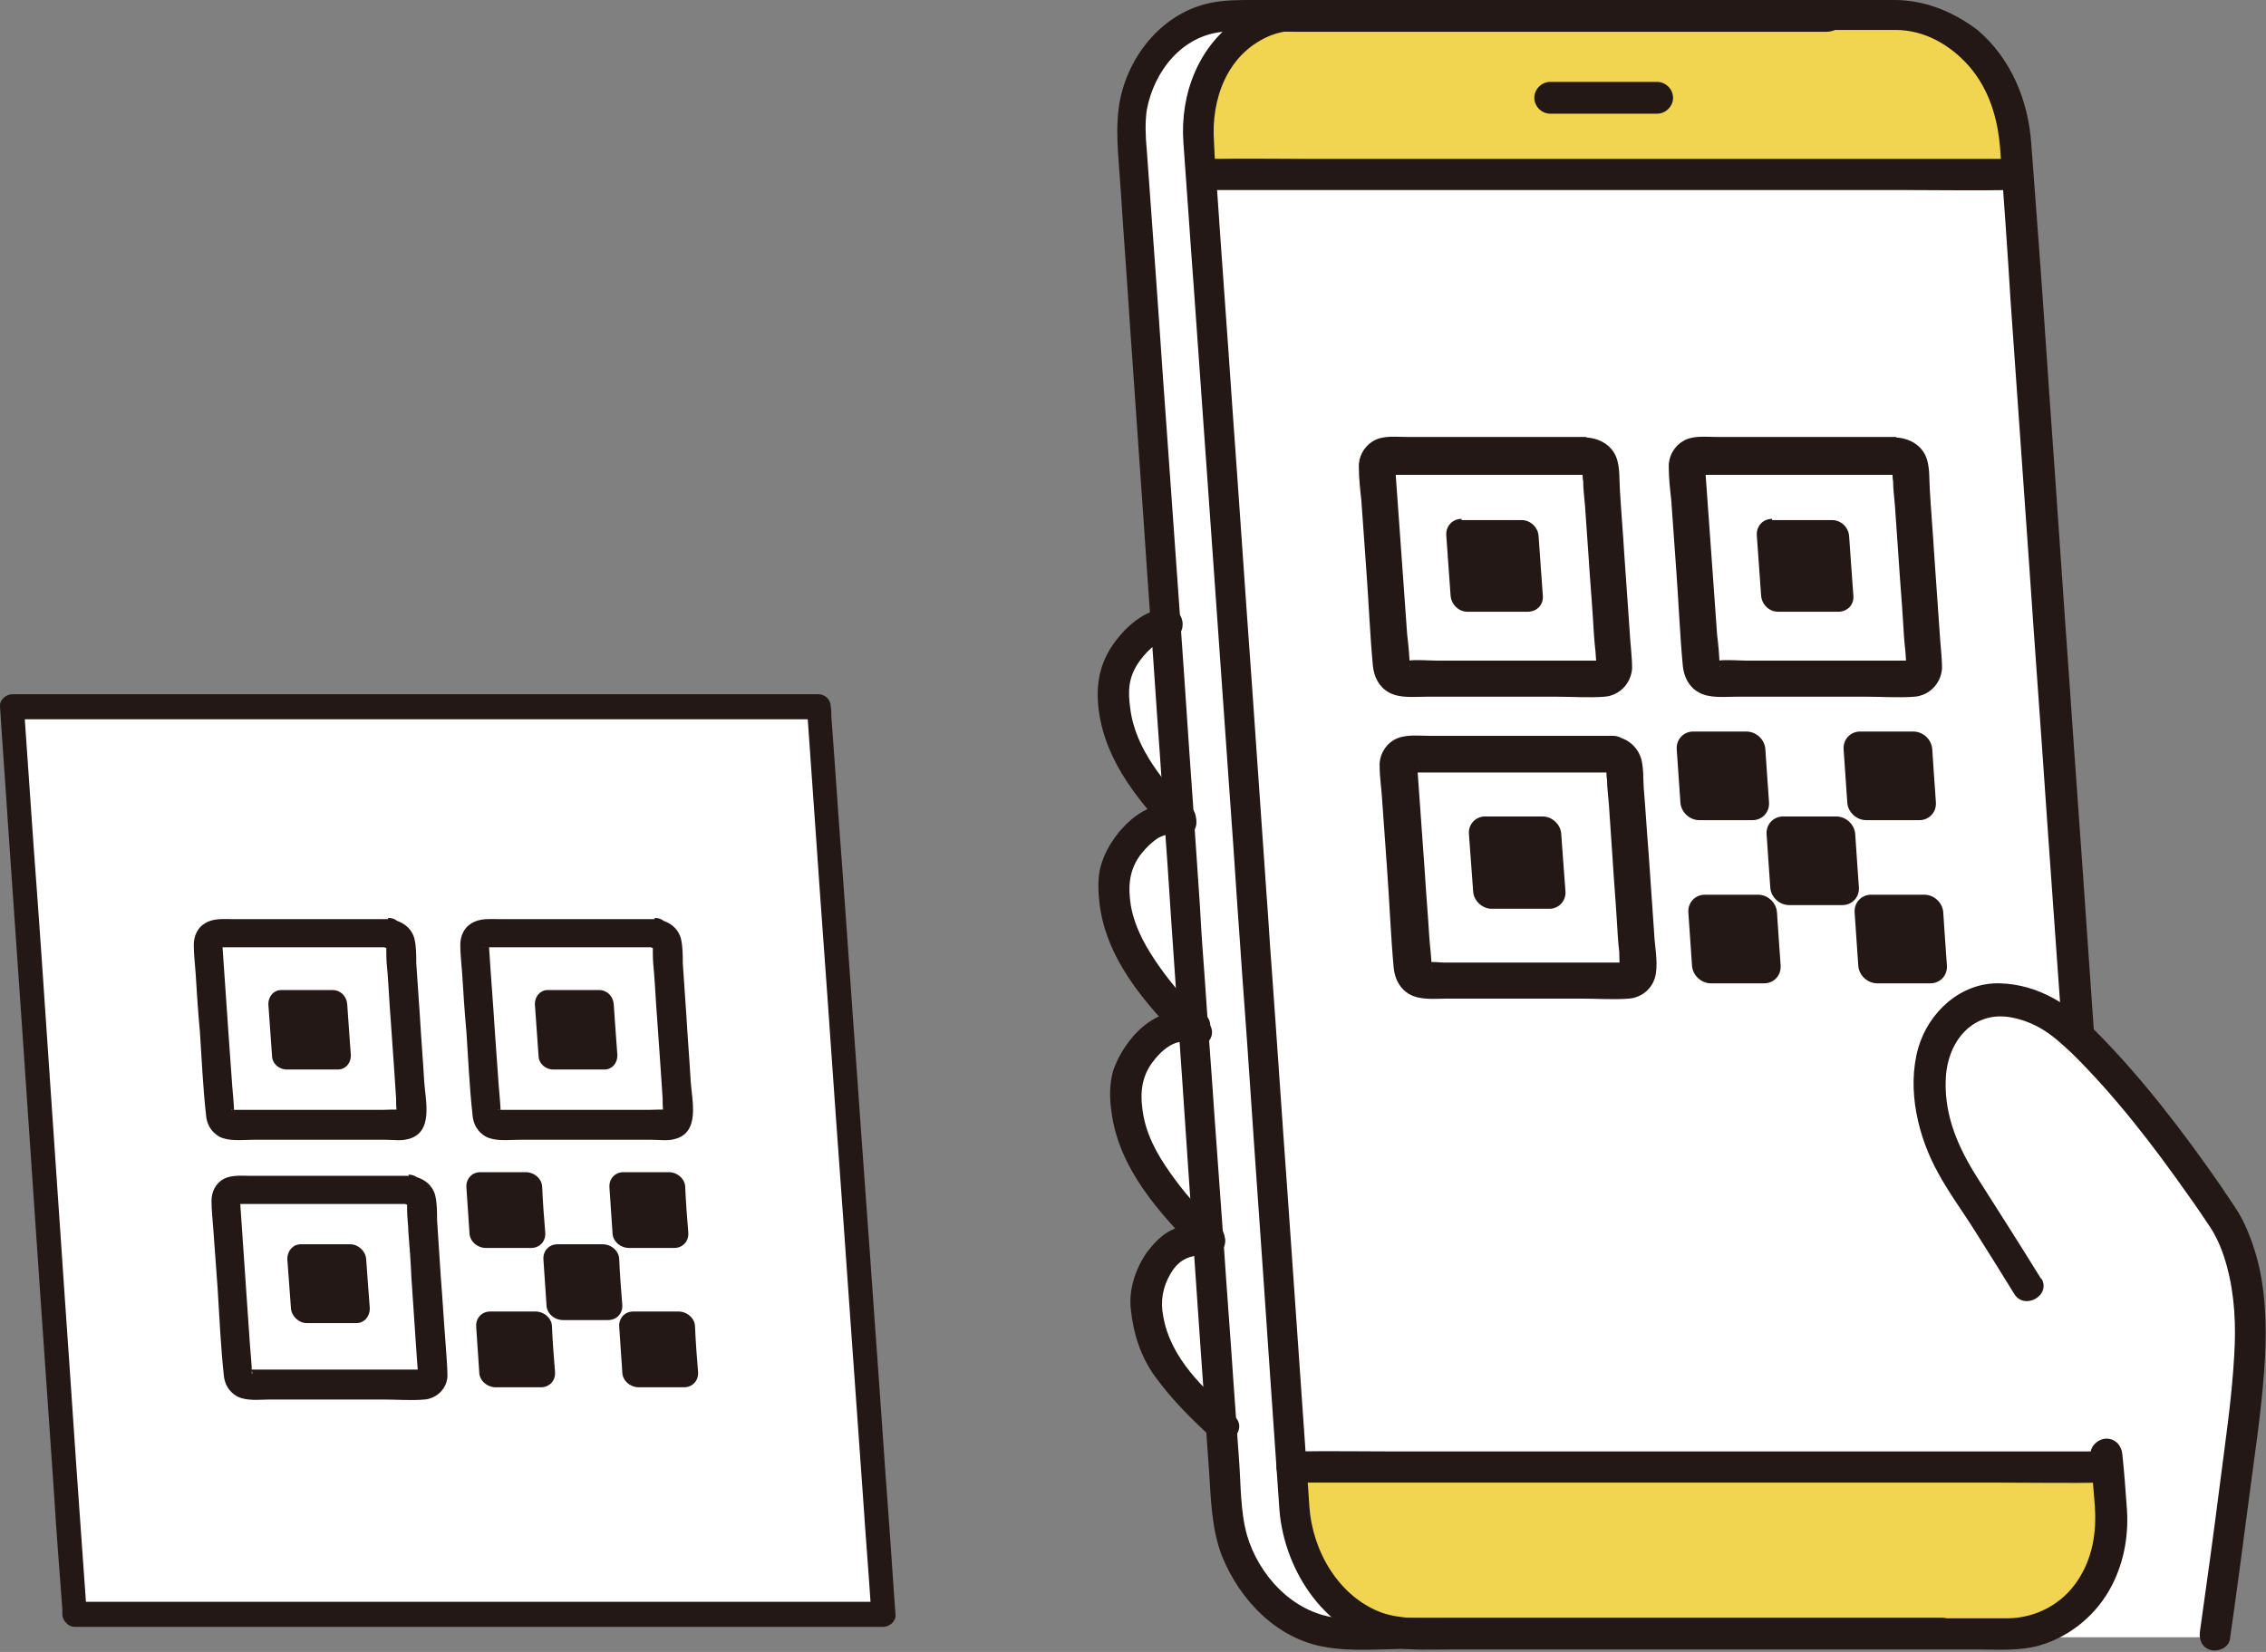 <?xml version="1.0" encoding="UTF-8"?>
<svg id="_レイヤー_1" data-name="レイヤー_1" xmlns="http://www.w3.org/2000/svg" version="1.1" viewBox="0 0 37.07 27.03">
  <rect x="0" y="0" width="37.07" height="27.03" fill="#808080" stroke="none"/>
  <!-- Generator: Adobe Illustrator 29.5.1, SVG Export Plug-In . SVG Version: 2.1.0 Build 141)  -->
  <g id="c">
    <g id="d">
      <path d="M20.82,17.53c-.21-.2-.42-.36-.66-.53-.23-.17-.57-.23-.86-.2-.4.04-.85.59-.87.99s.05.8.25,1.15c.5.89,1.41,1.69,1.84,2.02" fill="#fff"/>
      <path d="M20.6,14.14c-.21-.2-.42-.36-.66-.53-.23-.17-.57-.23-.86-.2-.4.04-.85.59-.87.99s.05.8.25,1.15c.5.89,1.41,1.69,1.84,2.02" fill="#fff"/>
      <path d="M20.6,10.95c-.21-.2-.42-.36-.66-.53-.23-.17-.57-.23-.86-.2-.4.04-.85.59-.87.99-.02.4.05.8.25,1.15.5.89,1.41,1.69,1.84,2.02" fill="#fff"/>
      <path d="M21.01,20.81c-.24-.17-.47-.29-.73-.43-.25-.14-.6-.14-.88-.08-.39.09-.69.68-.65,1.08.04.4.15.73.4,1.05.63.81,1.59,1.54,2.07,1.81" fill="#fff"/>
      <path d="M34.4,17.4c-.21-.23-.41-.43-.58-.58-.3-.26-.73-.46-1.19-.44-.26,0-.59.21-.7.33-.41.46-.39,1.03-.33,1.43s.21.79.43,1.13c.39.61.72,1.12,1.14,1.81v5.71h3.05c.13-.89.25-1.8.37-2.74.22-1.69.39-2.83-.14-3.94-.42-.69-1.32-1.89-2.06-2.69h0Z" fill="#fff"/>
      <path d="M1.23,26.41c1.27,0,12.59-.01,13.22-.01-.05-.68-.92-12.94-1.05-14.84H.2c.1,1.4.97,13.94,1.03,14.85" fill="#fff"/>
      <path d="M29.94.26h-9.73c-1,0-1.75.91-1.67,2.03l1.57,22.42c.08,1.12.95,2.03,1.95,2.03h9.73" fill="#fff"/>
      <path d="M32.67,2.86c-1.87,0-12.62,0-13.05,0,.24,3.4,1.22,17.41,1.48,21.14.47,0,13.05,0,13.32,0,0,0,.01,0,.04,0-.26-3.73-1.24-17.74-1.48-21.14h-.31Z" fill="#fff"/>
      <g id="e">
        <path d="M32.92,2.29c-.08-1.12-.95-2.03-1.95-2.03h-9.71c-1,0-1.74.91-1.66,2.03l.04.57c3.71,0,9.91,0,13.32,0l-.04-.57h0Z" fill="#f1d44f"/>
        <path d="M34.44,24c-3.74,0-9.87,0-13.32,0l.05.7c.08,1.12.95,2.03,1.95,2.03h9.71c1,0,1.74-.91,1.66-2.03l-.05-.7h0Z" fill="#f1d44f"/>
      </g>
    </g>
    <g id="f">
      <path d="M1.23,26.62c.58,0,1.16,0,1.74,0,1.04,0,2.08,0,3.12,0,1.18,0,2.37,0,3.55,0,1.02,0,2.05,0,3.07,0,.56,0,1.12,0,1.68,0h.06c.1,0,.21-.09.2-.2-.04-.52-.07-1.04-.11-1.56-.08-1.08-.15-2.15-.23-3.23-.09-1.31-.19-2.61-.28-3.92-.09-1.21-.17-2.42-.26-3.63-.06-.79-.11-1.57-.17-2.36,0-.05,0-.1-.01-.16,0-.11-.09-.2-.2-.2H.2c-.1,0-.21.09-.2.2.04.64.09,1.28.13,1.92.08,1.15.16,2.3.24,3.46.09,1.32.18,2.65.27,3.97.08,1.16.16,2.31.24,3.47.04.65.09,1.3.14,1.95,0,.03,0,.06,0,.08,0,.11.09.2.2.2.1,0,.21-.09.2-.2-.04-.56-.08-1.13-.12-1.69-.08-1.11-.15-2.22-.23-3.34-.09-1.32-.18-2.64-.27-3.96-.08-1.19-.16-2.38-.25-3.57-.05-.72-.1-1.44-.15-2.16,0-.04,0-.08,0-.12l-.2.2h13.2l-.2-.2c.05.71.1,1.42.15,2.13.08,1.17.17,2.35.25,3.52.09,1.31.19,2.62.28,3.93.08,1.12.16,2.24.24,3.37.04.61.09,1.21.13,1.82,0,.02,0,.05,0,.07l.2-.2c-.48,0-.96,0-1.44,0-.99,0-1.98,0-2.96,0-1.18,0-2.36,0-3.54,0-1.07,0-2.14,0-3.21,0-.65,0-1.31,0-1.96,0h-.11c-.26,0-.26.41,0,.41h0Z" fill="#231815"/>
      <path d="M6.35,15.04h-2.53c-.16,0-.33-.02-.47.07-.12.07-.18.21-.18.35,0,.15.02.31.03.46.02.32.04.64.07.96.03.45.05.91.1,1.36.01.15.08.28.22.36.16.08.37.05.54.05h2.18c.12,0,.25.02.36-.01.43-.1.29-.63.27-.94-.02-.35-.05-.71-.07-1.06-.02-.29-.04-.59-.06-.88,0-.13,0-.27-.03-.4-.05-.19-.22-.3-.41-.32-.13-.01-.24.12-.24.24,0,.14.11.23.24.24-.02,0-.03-.02-.05-.03-.01,0,0-.05,0,0,0,.04,0,.08,0,.12,0,.1.01.21.02.31.02.25.03.5.05.74.02.29.04.57.06.86.01.15.02.3.03.45,0,.07,0,.14.01.21.01.07,0,.03.03,0,.02-.02.08-.01.03-.02-.09-.01-.19,0-.28,0h-2.45s-.06,0-.03,0c-.01-.03.04.03.04.03,0,0,0,.05,0,.03,0-.14-.02-.3-.03-.44-.02-.28-.04-.56-.06-.84l-.1-1.45s0-.04,0-.05c0,0-.02.04-.04.05-.03.02-.09,0,0,.01.06,0,.11,0,.17,0h2.58c.31,0,.31-.48,0-.48h0Z" fill="#231815"/>
      <path d="M10.71,15.04h-2.53c-.16,0-.33-.02-.47.07-.12.07-.18.21-.18.35,0,.15.02.31.03.46.02.32.04.64.07.96.03.45.05.91.1,1.36.01.15.08.28.22.36.16.08.37.05.54.05h2.18c.12,0,.25.02.36-.01.43-.1.29-.63.27-.94-.02-.35-.05-.71-.07-1.06-.02-.29-.04-.59-.06-.88,0-.13,0-.27-.03-.4-.05-.19-.22-.3-.41-.32-.13-.01-.24.12-.24.24,0,.14.11.23.24.24-.02,0-.03-.02-.05-.03-.01,0,0-.05,0,0,0,.04,0,.08,0,.12,0,.1.01.21.02.31.02.25.03.5.05.74.02.29.04.57.06.86.01.15.02.3.03.45,0,.07,0,.14.01.21.01.07,0,.03.03,0,.02-.02.08-.01.03-.02-.09-.01-.19,0-.28,0h-2.45s-.06,0-.03,0c-.01-.03.04.03.04.03,0,0,0,.05,0,.03,0-.14-.02-.3-.03-.44l-.06-.84c-.03-.48-.07-.97-.1-1.45,0,0,0-.04,0-.05,0,0-.02.04-.04.05-.03.02-.09,0,0,.01.06,0,.11,0,.17,0h2.58c.31,0,.31-.48,0-.48h0Z" fill="#231815"/>
      <path d="M6.69,19.24h-2.58c-.15,0-.31-.02-.45.05-.13.07-.2.21-.2.36,0,.16.02.31.03.47l.07.96c.03.47.05.94.1,1.41.01.15.08.28.22.36.16.08.36.05.54.05h1.85c.22,0,.45.02.68,0,.2-.02.36-.18.37-.38,0-.17-.02-.36-.03-.53-.03-.37-.05-.74-.08-1.11-.02-.31-.04-.61-.06-.92,0-.13,0-.27-.03-.4-.05-.19-.22-.3-.41-.32-.13-.01-.24.12-.24.24,0,.14.11.23.24.24-.02,0-.03-.02-.05-.03-.01,0,0-.05,0,0,0,.04,0,.08,0,.12,0,.11.02.23.02.34.02.25.04.5.05.75.02.3.04.59.06.89.01.15.02.29.03.44,0,.02.02.25.02.25-.01,0,.11-.12.03-.05.04-.03.08-.02,0-.02h-2.29c-.15,0-.31,0-.46,0-.08,0-.01,0,0,.03.02.03,0,.05,0,.03,0-.15-.02-.3-.03-.45l-.06-.87-.1-1.46s0-.04,0-.05c0,0-.02.04-.04.05h-.04s.06.01.08.01h2.75c.31,0,.31-.48,0-.48h0Z" fill="#231815"/>
      <path d="M8.96,16.2h.84c.13,0,.23.1.24.23.02.27.04.59.06.84,0,.13-.09.23-.21.23h-.84c-.13,0-.24-.1-.24-.23l-.06-.84c0-.13.09-.23.21-.23h0Z" fill="#231815"/>
      <path d="M4.6,16.2h.84c.13,0,.23.1.24.23.02.27.04.59.06.84,0,.13-.09.23-.21.23h-.84c-.13,0-.24-.1-.24-.23l-.06-.84c0-.13.09-.23.21-.23h0Z" fill="#231815"/>
      <path d="M4.92,20.36h.81c.13,0,.25.11.26.24.02.26.04.57.06.81,0,.13-.09.24-.22.24h-.81c-.13,0-.25-.11-.26-.24l-.06-.81c0-.13.09-.24.22-.24h0Z" fill="#231815"/>
      <path d="M8.69,20.42c.14,0,.24-.11.23-.25-.02-.23-.04-.51-.05-.74,0-.14-.13-.25-.27-.25h-.74c-.14,0-.24.11-.23.25l.05.74c0,.14.13.25.27.25h.74ZM10.13,20.61c0-.14-.13-.25-.27-.25h-.74c-.14,0-.24.11-.23.25l.05.74c0,.14.13.25.27.25h.74c.14,0,.24-.11.23-.25-.02-.23-.04-.51-.05-.74h0ZM10.29,20.42h.74c.14,0,.24-.11.23-.25-.02-.23-.04-.51-.05-.74,0-.14-.13-.25-.27-.25h-.74c-.14,0-.24.11-.23.25l.05.74c0,.14.13.25.27.25h0ZM8.76,21.46h-.74c-.14,0-.24.11-.23.25l.05.74c0,.14.13.25.27.25h.74c.14,0,.24-.11.23-.25-.02-.23-.04-.51-.05-.74,0-.14-.13-.25-.27-.25h0ZM11.37,21.71c0-.14-.13-.25-.27-.25h-.74c-.14,0-.24.11-.23.25l.05.74c0,.14.13.25.27.25h.74c.14,0,.24-.11.23-.25-.02-.23-.04-.51-.05-.74h0Z" fill="#231815"/>
      <path d="M29.94,0h-9.46c-.23,0-.46,0-.69.05-.75.16-1.3.82-1.46,1.55-.1.47-.03.97,0,1.45.05.78.11,1.56.16,2.34l.22,3.15c.07,1.06.15,2.12.22,3.18.06.81.11,1.62.17,2.43.02.3.04.61.06.91.06.87.12,1.74.18,2.61.04.59.08,1.18.12,1.77.06.87.12,1.75.18,2.62.05.67.09,1.35.14,2.02.03.46.04.94.21,1.38.29.72.9,1.36,1.69,1.49.45.08.92.03,1.37.03h8.71c.33,0,.33-.51,0-.51h-9.33c-.19,0-.39.01-.58,0-.71-.09-1.26-.7-1.45-1.35-.11-.39-.1-.83-.13-1.23-.03-.42-.06-.83-.09-1.25-.05-.76-.11-1.51-.16-2.27-.05-.69-.1-1.39-.15-2.08-.05-.75-.11-1.51-.16-2.26-.03-.4-.06-.8-.08-1.2-.04-.59-.08-1.18-.12-1.77-.07-.96-.13-1.93-.2-2.89l-.23-3.23c-.07-.94-.13-1.89-.2-2.83-.04-.55-.08-1.1-.12-1.66-.02-.22-.03-.43,0-.65.12-.64.58-1.22,1.25-1.28.39-.04.8,0,1.2,0h8.67C30.27.51,30.27,0,29.94,0h0Z" fill="#231815"/>
      <path d="M27.11,1.34c-.58,0-1.17,0-1.75,0-.14,0-.26.12-.26.26s.12.26.26.26c.58,0,1.17,0,1.75,0,.14,0,.26-.12.26-.26s-.12-.26-.26-.26h0Z" fill="#231815"/>
      <path d="M32.89,2.6h-1.37c-1.03,0-2.06,0-3.1,0-1.23,0-2.47,0-3.7,0-1.08,0-2.16,0-3.24,0-.55,0-1.1-.01-1.65,0-.01,0-.03,0-.04,0-.33,0-.33.51,0,.51h1.39c1.03,0,2.07,0,3.1,0,1.23,0,2.47,0,3.7,0,1.08,0,2.15,0,3.23,0,.55,0,1.1.01,1.64,0,.01,0,.03,0,.04,0,.33,0,.33-.51,0-.51h0Z" fill="#231815"/>
      <path d="M34.45,23.75h-1.41c-1.04,0-2.09,0-3.13,0-1.26,0-2.52,0-3.78,0-1.09,0-2.18,0-3.27,0-.56,0-1.13-.01-1.69,0-.01,0-.03,0-.04,0-.33,0-.33.51,0,.51h1.42c1.05,0,2.09,0,3.14,0,1.26,0,2.52,0,3.78,0,1.09,0,2.18,0,3.26,0,.56,0,1.12.01,1.68,0,.01,0,.03,0,.04,0,.33,0,.33-.51,0-.51h0Z" fill="#231815"/>
      <path d="M34.2,23.8c.02.28.05.56.07.85.03.43-.04.85-.28,1.21-.25.38-.67.61-1.13.62-.29,0-.57,0-.86,0h-8.38c-.34,0-.68.02-1.01-.09-.71-.26-1.14-1.01-1.19-1.74-.02-.34-.05-.67-.07-1.01l-.29-4.16c-.09-1.23-.17-2.46-.26-3.69-.03-.38-.05-.77-.08-1.15-.08-1.15-.16-2.3-.24-3.45-.11-1.51-.21-3.02-.32-4.53-.08-1.19-.17-2.37-.25-3.56-.02-.26-.04-.52-.05-.78-.05-.69.21-1.42.88-1.72.31-.14.66-.11,1-.11h8.37c.3,0,.6,0,.9,0,.47,0,.89.24,1.2.59.33.38.47.85.51,1.34.06.83.12,1.65.17,2.48.1,1.42.2,2.84.3,4.26.1,1.47.21,2.94.31,4.42.07.98.14,1.97.21,2.95,0,.14.02.28.03.42,0,.14.11.26.26.26.13,0,.27-.12.26-.26-.04-.57-.08-1.15-.12-1.72-.09-1.33-.19-2.66-.28-3.99-.11-1.53-.21-3.05-.32-4.58-.08-1.17-.16-2.34-.25-3.51l-.06-.8c-.05-.71-.33-1.39-.88-1.86C31.95.19,31.49,0,30.99,0,30.67,0,30.35,0,30.04,0h-8.41c-.47,0-.92.02-1.34.29-.68.44-.99,1.25-.93,2.05s.11,1.58.17,2.37l.31,4.37c.1,1.42.2,2.84.3,4.25.05.67.09,1.35.14,2.02.05.75.11,1.5.16,2.26.1,1.5.21,2.99.31,4.49.06.87.12,1.74.18,2.6.08,1.02.77,2.05,1.83,2.25.32.06.65.04.97.04h8.61c.34,0,.7.03,1.04-.07.5-.15.93-.51,1.17-.98.21-.41.28-.86.24-1.31-.02-.28-.04-.55-.07-.83-.01-.14-.11-.26-.26-.26-.13,0-.27.12-.26.26h0Z" fill="#231815"/>
      <path d="M33.4,20.94c-.34-.55-.69-1.1-1.04-1.65-.32-.5-.55-1.02-.53-1.61.01-.48.27-.96.77-1.04.26-.04.57.06.79.19.19.11.35.26.51.41.71.7,1.33,1.51,1.9,2.32.13.18.25.36.37.54.12.19.2.4.26.62.13.48.15.97.12,1.46-.04.72-.15,1.44-.24,2.15-.1.79-.21,1.58-.32,2.36-.02.14.03.27.18.31.12.03.29-.04.31-.18.11-.76.21-1.53.31-2.29.09-.7.2-1.4.25-2.1.04-.56.04-1.14-.08-1.69-.06-.26-.15-.53-.27-.77-.1-.2-.25-.39-.37-.58-.62-.89-1.29-1.77-2.06-2.54-.42-.42-.92-.74-1.54-.76-.64-.02-1.17.47-1.34,1.06-.19.68,0,1.46.33,2.05.18.33.41.64.61.96.21.33.42.67.63,1.01.17.28.62.02.44-.26h0Z" fill="#231815"/>
      <path d="M25.95,7.15h-2.93c-.19,0-.4-.03-.56.07-.15.09-.24.26-.23.43,0,.17.02.35.04.53l.08,1.12c.04.53.06,1.07.11,1.6.02.18.1.34.26.43.18.1.42.07.62.07h2.13c.26,0,.52.02.78,0,.24-.02.43-.21.45-.46,0-.2-.03-.41-.04-.61-.03-.43-.06-.86-.09-1.29-.02-.34-.05-.68-.07-1.03-.01-.15,0-.32-.04-.47-.06-.23-.26-.36-.49-.38-.16-.01-.3.15-.3.3,0,.17.14.28.3.3-.09,0-.02-.01-.08-.06,0,0,0-.06,0,.02,0,.05,0,.11.01.16,0,.13.02.26.03.4.02.29.04.57.06.86.02.33.05.66.07.99.01.17.02.35.04.52,0,.02.02.26.02.26,0,0,.05-.08.06-.09.06-.01.07-.02.02-.01h-2.67c-.16,0-.34-.02-.5,0-.1.01-.04-.01,0,.02.02.01.04.07.03.08,0,0,0-.01,0-.01,0-.17-.02-.35-.04-.52l-.07-.98c-.04-.56-.08-1.11-.12-1.67,0-.01,0-.04,0-.05.01.02-.09.08-.09.09h-.03s.07,0,.11,0h3.14c.38,0,.38-.6,0-.6h0Z" fill="#231815"/>
      <path d="M31.02,7.15h-2.93c-.19,0-.4-.03-.56.07-.15.09-.24.26-.23.43,0,.17.02.35.04.53l.08,1.12c.04.53.06,1.07.11,1.6.02.18.1.34.26.43.18.1.42.07.62.07h2.13c.26,0,.52.02.78,0,.24-.02.43-.21.45-.46,0-.2-.03-.41-.04-.61-.03-.43-.06-.86-.09-1.29-.02-.34-.05-.68-.07-1.03-.01-.15,0-.32-.04-.47-.06-.23-.26-.36-.49-.38-.16-.01-.3.15-.3.3,0,.17.14.28.3.3-.09,0-.02-.01-.08-.06,0,0,0-.06,0,.02,0,.05,0,.11.01.16,0,.13.02.26.03.4.02.29.04.57.06.86.02.33.05.66.07.99.01.17.02.35.04.52,0,.02.02.26.02.26,0,0,.05-.08.06-.09.06-.01.07-.02.02-.01h-2.67c-.16,0-.34-.02-.5,0-.1.01-.04-.01,0,.02.02.01.04.07.03.08,0,0,0-.01,0-.01,0-.17-.02-.35-.04-.52l-.07-.98-.12-1.67s0-.04,0-.05c.01.02-.09.08-.09.09h-.03s.07,0,.11,0h3.14c.38,0,.38-.6,0-.6h0Z" fill="#231815"/>
      <path d="M26.35,12.04h-2.98c-.19,0-.4-.03-.57.07-.15.09-.24.26-.23.43,0,.18.03.36.04.54l.08,1.12c.04.54.06,1.09.11,1.64.02.18.1.34.26.43.18.1.42.07.62.07h2.19c.26,0,.52.02.78,0,.23-.02.41-.19.44-.42.03-.21-.02-.44-.03-.66-.03-.43-.06-.86-.09-1.3-.03-.36-.05-.72-.08-1.07-.01-.15,0-.32-.04-.47-.07-.23-.26-.36-.49-.38-.16-.01-.3.15-.3.3,0,.17.14.28.3.3-.09,0-.02-.01-.08-.06-.02-.01,0-.01,0,.02,0,.05,0,.11.01.16,0,.13.02.26.03.4.02.29.04.59.06.88.02.34.05.68.07,1.02.01.17.02.35.04.52,0,.02,0,.26.02.26-.03,0,.08-.08.09-.09.04,0,.03,0,0,0h-2.98c-.08,0-.19-.02-.26,0-.05.01,0-.01.03.02.02.01.04.06.03.08,0,0,0,0,0-.01,0-.18-.03-.36-.04-.54-.02-.34-.05-.67-.07-1.01l-.12-1.68s0-.05,0-.06c.02.02-.09.08-.09.09h-.03s.07,0,.11,0h3.2c.38,0,.38-.6,0-.6h0Z" fill="#231815"/>
      <path d="M28.99,8.51h.98c.15,0,.27.12.28.26.02.31.05.69.07.98.01.15-.1.26-.25.26h-.98c-.15,0-.27-.12-.28-.27l-.07-.98c-.01-.15.1-.27.25-.27h0Z" fill="#231815"/>
      <path d="M23.91,8.51h.98c.15,0,.27.12.28.26.02.31.05.69.07.98.01.15-.1.26-.25.26h-.98c-.15,0-.27-.12-.28-.27l-.07-.98c-.01-.15.1-.27.25-.27h0Z" fill="#231815"/>
      <path d="M24.29,13.36h.95c.15,0,.29.13.3.28.02.3.05.66.07.95.01.15-.11.28-.26.28h-.95c-.15,0-.29-.13-.3-.28l-.07-.95c-.01-.15.11-.28.26-.28h0Z" fill="#231815"/>
      <path d="M28.67,13.42c.16,0,.28-.13.27-.29-.02-.26-.04-.59-.06-.87-.01-.16-.15-.29-.31-.29h-.87c-.16,0-.28.13-.27.29l.06.87c.01.16.15.29.31.29h.87,0ZM30.35,13.65c-.01-.16-.15-.29-.31-.29h-.87c-.16,0-.28.13-.27.29l.06.87c.01.16.15.29.31.29h.87c.16,0,.28-.13.27-.29-.02-.26-.04-.59-.06-.87h0ZM30.53,13.42h.87c.16,0,.28-.13.27-.29-.02-.26-.04-.59-.06-.87-.01-.16-.15-.29-.31-.29h-.87c-.16,0-.28.13-.27.29l.06.87c.01.16.15.29.31.29h0ZM28.76,14.64h-.87c-.16,0-.28.13-.27.29l.06.87c.01.16.15.29.31.29h.87c.16,0,.28-.13.27-.29-.02-.26-.04-.59-.06-.87-.01-.16-.15-.29-.31-.29h0ZM31.79,14.93c-.01-.16-.15-.29-.31-.29h-.87c-.16,0-.28.13-.27.29l.06.87c.01.16.15.29.31.29h.87c.16,0,.28-.13.27-.29-.02-.26-.04-.59-.06-.87h0Z" fill="#231815"/>
      <path d="M19.55,16.53c-.42-.03-.77.13-1.04.46-.13.16-.23.33-.3.53-.06.21-.06.44-.03.65.11.94.79,1.69,1.43,2.33.23.23.59-.13.36-.36-.26-.26-.52-.53-.74-.83-.23-.31-.44-.64-.52-1.03-.06-.32-.06-.61.13-.88.08-.11.18-.22.3-.29.13-.08.24-.07.4-.06.14.01.26-.12.26-.26,0-.15-.12-.25-.26-.26h0Z" fill="#231815"/>
      <path d="M19.32,13.15c-.2-.01-.39,0-.57.1-.17.08-.32.22-.44.36-.12.15-.22.31-.28.49-.07.19-.07.41-.05.61.08.95.76,1.73,1.41,2.37.23.23.6-.13.36-.36-.27-.27-.54-.56-.76-.87s-.42-.64-.49-1.03c-.05-.32-.03-.59.17-.85.08-.1.17-.19.28-.26.13-.07.23-.07.37-.06.33.02.33-.49,0-.51h0Z" fill="#231815"/>
      <path d="M19.09,9.96c-.32,0-.62.25-.81.49-.24.3-.34.62-.32,1.01.05.88.6,1.58,1.18,2.19.22.24.59-.12.36-.36-.44-.47-.93-1.03-1.01-1.7-.04-.28-.03-.5.13-.74.1-.15.31-.38.48-.38.33,0,.33-.51,0-.51h0Z" fill="#231815"/>
      <path d="M19.8,20.01c-.21,0-.45.02-.64.12-.16.08-.28.21-.39.35-.19.27-.31.62-.27.95.04.39.16.77.4,1.1.27.37.59.69.93,1,.24.22.61-.14.36-.36-.5-.45-1.04-.94-1.16-1.63-.05-.25-.01-.48.12-.7.15-.26.35-.31.64-.31.33,0,.33-.5,0-.51h0Z" fill="#231815"/>
    </g>
  </g>
</svg>